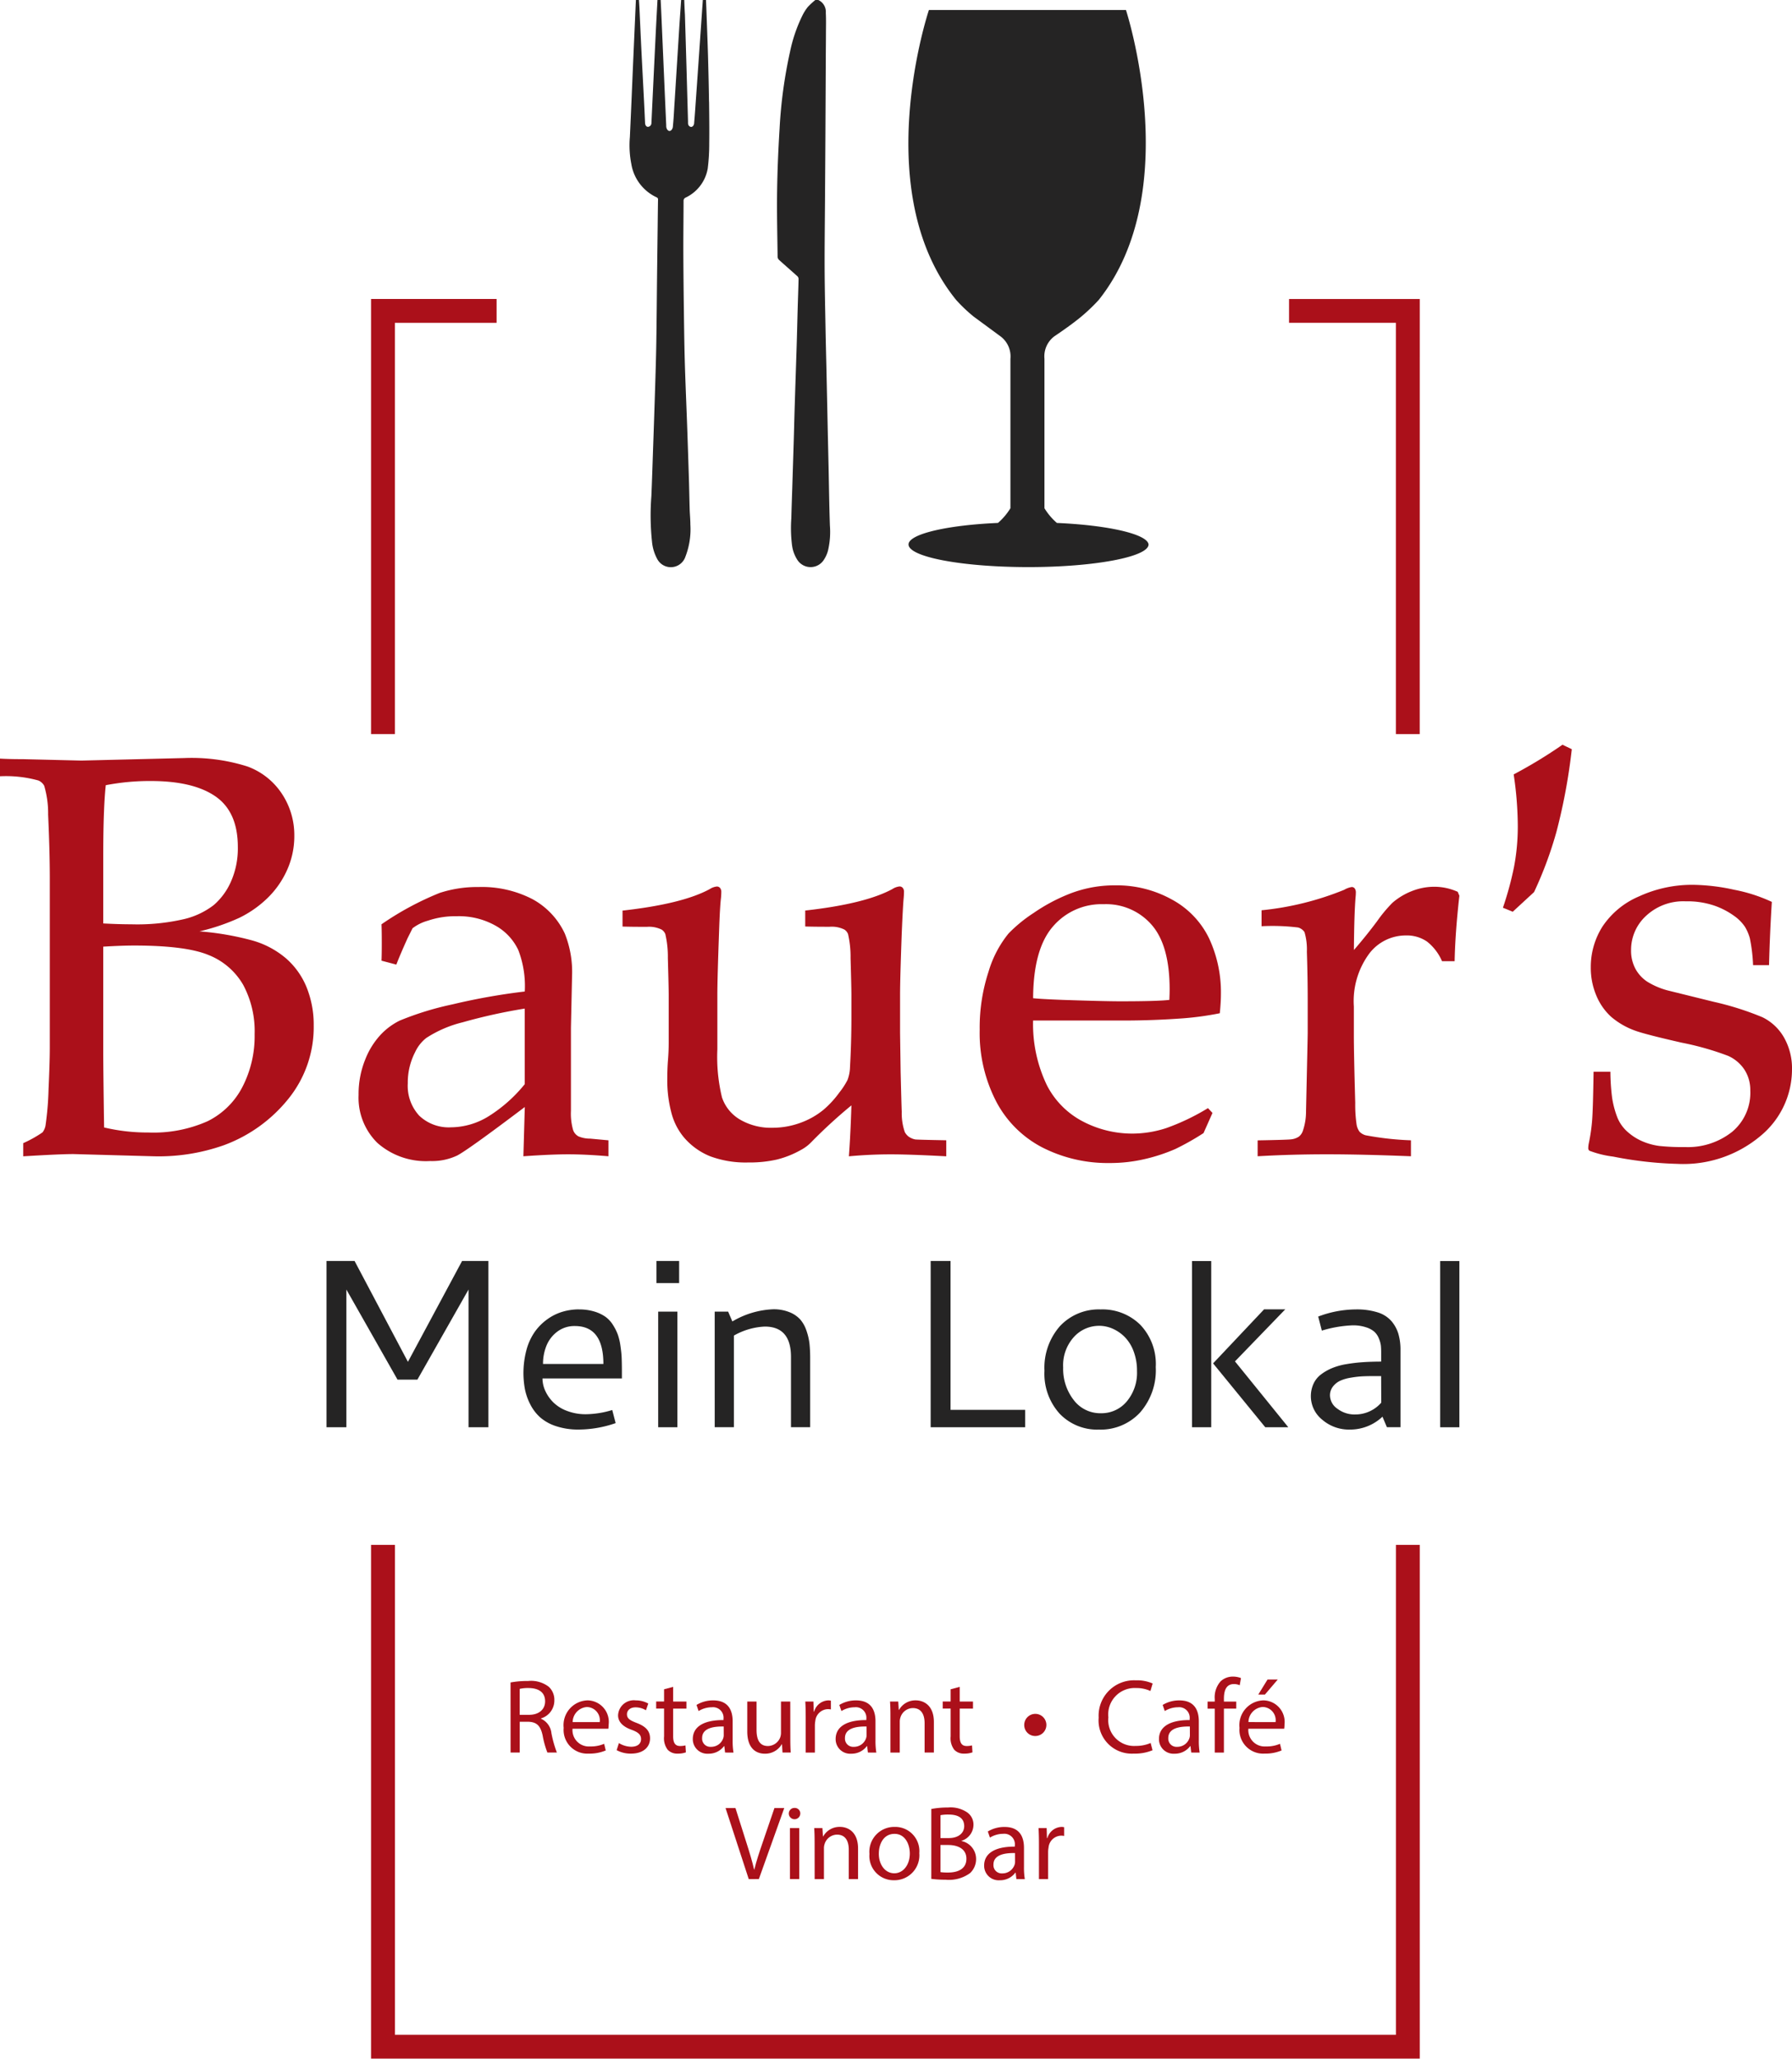 <?xml version="1.0" encoding="UTF-8"?>
<svg xmlns="http://www.w3.org/2000/svg" xmlns:xlink="http://www.w3.org/1999/xlink" id="Group_11" data-name="Group 11" width="182.797" height="209.961" viewBox="0 0 182.797 209.961">
  <defs>
    <clipPath id="clip-path">
      <rect id="Rectangle_24" data-name="Rectangle 24" width="182.797" height="209.961" fill="none"></rect>
    </clipPath>
  </defs>
  <g id="Group_10" data-name="Group 10" clip-path="url(#clip-path)">
    <path id="Path_50" data-name="Path 50" d="M2.369,157.249v-1.342a12.119,12.119,0,0,0,1.969-1.1,1.623,1.623,0,0,0,.314-.756,31.207,31.207,0,0,0,.3-3.639q.127-2.783.128-4.239V128.964q0-2.8-.171-6.565a9.859,9.859,0,0,0-.4-2.939,1.2,1.2,0,0,0-.6-.543A12.417,12.417,0,0,0,0,118.488v-1.8q.942.058,2.369.057l5.936.143,10.5-.257a18.878,18.878,0,0,1,6.422.855,7.14,7.14,0,0,1,3.525,2.78,7.624,7.624,0,0,1,1.27,4.291,8.413,8.413,0,0,1-.756,3.535,9.228,9.228,0,0,1-2.028,2.866,11.116,11.116,0,0,1-2.825,1.967,21.313,21.313,0,0,1-4.068,1.382,28.972,28.972,0,0,1,5.395.929,9.073,9.073,0,0,1,3.439,1.828,7.828,7.828,0,0,1,2.1,2.957A10.17,10.17,0,0,1,32,143.908a11.62,11.62,0,0,1-2.554,7.442,15.145,15.145,0,0,1-6.58,4.756,19.939,19.939,0,0,1-7.107,1.143l-8.277-.229q-1.343,0-5.109.229M10.532,133.5q1.622.086,2.848.086a21.192,21.192,0,0,0,5.455-.542,7.984,7.984,0,0,0,2.975-1.424,6.74,6.74,0,0,0,1.751-2.393,8.331,8.331,0,0,0,.7-3.533q0-3.56-2.264-5.141t-6.623-1.581a23.686,23.686,0,0,0-4.585.427q-.257,2.365-.257,7.321Zm.086,20.807a19.183,19.183,0,0,0,4.5.514,13.61,13.61,0,0,0,6.07-1.156,7.981,7.981,0,0,0,3.546-3.5,11.29,11.29,0,0,0,1.24-5.366,10.009,10.009,0,0,0-1.168-5.037,7.055,7.055,0,0,0-3.49-3.025q-2.323-.985-7.65-.985-1.226,0-3.134.114v10.818q0,1.57.086,7.621" transform="translate(0 -39.317)" fill="#ab101a"></path>
    <path id="Path_51" data-name="Path 51" d="M59.027,144.388l-1.511-.4q.027-.655.027-1.8,0-1.2-.027-1.912a30.425,30.425,0,0,1,5.936-3.2,12.306,12.306,0,0,1,3.967-.6,11.22,11.22,0,0,1,5.48,1.228,7.686,7.686,0,0,1,3.311,3.511,10.532,10.532,0,0,1,.742,4.367l-.113,5.224v8.506a6.049,6.049,0,0,0,.228,1.969,1.175,1.175,0,0,0,.544.628,3.059,3.059,0,0,0,1.2.228l1.853.172v1.627q-2.338-.2-4.109-.2-1.712,0-4.567.2l.144-5.023q-5.823,4.4-6.908,4.952a5.972,5.972,0,0,1-2.739.557,7.471,7.471,0,0,1-5.381-1.841,6.455,6.455,0,0,1-1.926-4.895,9.347,9.347,0,0,1,.67-3.6,7.957,7.957,0,0,1,1.614-2.583A6.8,6.8,0,0,1,59.37,150.1a30.847,30.847,0,0,1,5.38-1.655,64.355,64.355,0,0,1,7.379-1.313,10.224,10.224,0,0,0-.658-4.225,5.561,5.561,0,0,0-2.311-2.483,7.617,7.617,0,0,0-3.969-.97,8.716,8.716,0,0,0-2.953.457,4.565,4.565,0,0,0-1.556.771l-.514,1.027q-.771,1.712-1.142,2.683m13.1,4.481a56.073,56.073,0,0,0-6.337,1.4,12.029,12.029,0,0,0-3.71,1.6,3.947,3.947,0,0,0-1.141,1.456,6.748,6.748,0,0,0-.742,3.168,4.488,4.488,0,0,0,1.169,3.3,4.366,4.366,0,0,0,3.253,1.185,7.392,7.392,0,0,0,3.783-1.1,14.918,14.918,0,0,0,3.726-3.3Z" transform="translate(-18.599 -46.008)" fill="#ab101a"></path>
    <path id="Path_52" data-name="Path 52" d="M128.818,162.284v1.627q-3.74-.2-5.651-.2-2.114,0-4.282.2.171-2.312.257-5.195a51.652,51.652,0,0,0-4.081,3.739,4.174,4.174,0,0,1-1.056.8,9.813,9.813,0,0,1-2.455.984,12.52,12.52,0,0,1-2.94.3,10.39,10.39,0,0,1-3.868-.628A6.9,6.9,0,0,1,102.074,162a6.369,6.369,0,0,1-1.271-2.44,12.866,12.866,0,0,1-.442-3.611q0-1,.072-1.883t.071-1.741v-4.881q0-.741-.086-3.739a10.211,10.211,0,0,0-.257-2.455.968.968,0,0,0-.371-.457,2.893,2.893,0,0,0-1.513-.285q-1.57,0-2.483-.029v-1.627q6.136-.685,8.905-2.2a1.628,1.628,0,0,1,.713-.257.426.426,0,0,1,.329.143.627.627,0,0,1,.128.428c0,.152-.009.342-.029.571q-.114.914-.2,3.511-.171,4.767-.172,6.393v5.566a17.5,17.5,0,0,0,.471,4.895,4.152,4.152,0,0,0,1.827,2.255,6.238,6.238,0,0,0,3.354.842,8.256,8.256,0,0,0,2.727-.471,7.961,7.961,0,0,0,2.439-1.356,10,10,0,0,0,1.627-1.77,7.565,7.565,0,0,0,.828-1.27,3.932,3.932,0,0,0,.257-1.3q.142-2.512.143-4.995v-2.4q0-.741-.086-3.739a10.236,10.236,0,0,0-.257-2.455.968.968,0,0,0-.371-.457,2.893,2.893,0,0,0-1.513-.285q-1.57,0-2.483-.029v-1.627q6.136-.685,8.905-2.2a1.622,1.622,0,0,1,.714-.257.421.421,0,0,1,.327.143.617.617,0,0,1,.129.428c0,.152-.01.342-.029.571q-.086.914-.2,3.625-.171,4.653-.171,6.279v3.91l.057,3.967q.086,3.454.114,4.053a5.873,5.873,0,0,0,.314,2.083,1.5,1.5,0,0,0,.371.443,1.769,1.769,0,0,0,.685.3q.171.029,3.168.086" transform="translate(-32.292 -45.979)" fill="#ab101a"></path>
    <path id="Path_53" data-name="Path 53" d="M174.5,159.429l-.913,2.055a26.107,26.107,0,0,1-2.883,1.627,17.648,17.648,0,0,1-3.069,1.013,15.564,15.564,0,0,1-3.638.414,14.672,14.672,0,0,1-6.817-1.57,11.048,11.048,0,0,1-4.738-4.695,15.178,15.178,0,0,1-1.688-7.322,18.328,18.328,0,0,1,.9-5.922,11.212,11.212,0,0,1,2.041-3.9,14.77,14.77,0,0,1,2.569-2.1,18.146,18.146,0,0,1,3.454-1.869,12.537,12.537,0,0,1,4.881-.942,11.566,11.566,0,0,1,5.779,1.456,8.9,8.9,0,0,1,3.783,3.967,13.031,13.031,0,0,1,1.2,5.68q0,.8-.114,1.941a30.82,30.82,0,0,1-3.686.514q-3.089.229-6.176.229H156.2a14.38,14.38,0,0,0,1.413,6.607,8.556,8.556,0,0,0,3.738,3.725,10.888,10.888,0,0,0,4.953,1.2,11.247,11.247,0,0,0,3.468-.557,22.731,22.731,0,0,0,4.267-2.041Zm-18.3-11.7q.8.086,3.032.171,4.261.143,5.863.143,3.8,0,5.006-.143.029-.683.029-1.053,0-4.5-1.832-6.6a6.152,6.152,0,0,0-4.89-2.106,6.516,6.516,0,0,0-5.205,2.3q-1.975,2.3-2,7.285" transform="translate(-50.818 -45.921)" fill="#ab101a"></path>
    <path id="Path_54" data-name="Path 54" d="M193.525,163.926V162.3q3.223-.057,3.482-.114a1.7,1.7,0,0,0,.727-.272,1.251,1.251,0,0,0,.384-.528,6.1,6.1,0,0,0,.343-2.055q.171-7.621.171-7.963v-3.4q0-2.283-.084-4.909a6.232,6.232,0,0,0-.243-2,1.145,1.145,0,0,0-.656-.471,21.345,21.345,0,0,0-3.724-.129v-1.627a30.151,30.151,0,0,0,8.419-2.084,2.274,2.274,0,0,1,.772-.286.379.379,0,0,1,.313.143.674.674,0,0,1,.114.428,4.442,4.442,0,0,1-.027.457q-.144,1.742-.171,5.395,1.284-1.484,2.368-2.94a14.361,14.361,0,0,1,1.57-1.884,6.851,6.851,0,0,1,1.969-1.184,6.206,6.206,0,0,1,2.313-.443,5.843,5.843,0,0,1,2.368.514l.171.4q-.428,3.8-.484,6.679h-1.285a5.138,5.138,0,0,0-1.527-2,3.642,3.642,0,0,0-2.184-.628,4.678,4.678,0,0,0-3.7,1.833,8.159,8.159,0,0,0-1.584,5.417v2.939q0,1.884.141,6.879a13.921,13.921,0,0,0,.144,2.255,1.667,1.667,0,0,0,.3.7,1.373,1.373,0,0,0,.615.357,30.542,30.542,0,0,0,4.624.514v1.627q-5.024-.2-8.563-.2-3.654,0-7.078.2" transform="translate(-65.237 -45.993)" fill="#ab101a"></path>
    <path id="Path_55" data-name="Path 55" d="M232.271,131.615l-1-.411a33.481,33.481,0,0,0,1.13-4.147,22.1,22.1,0,0,0,.386-4.272,36.242,36.242,0,0,0-.419-5.178,48.443,48.443,0,0,0,4.978-3.026l.95.454a59.083,59.083,0,0,1-1.562,8.416,39.38,39.38,0,0,1-2.287,6.158Z" transform="translate(-77.962 -38.625)" fill="#ab101a"></path>
    <path id="Path_56" data-name="Path 56" d="M244.949,155.2h1.712a21.72,21.72,0,0,0,.172,2.626,9.461,9.461,0,0,0,.486,1.9,3.9,3.9,0,0,0,1.055,1.57,5.577,5.577,0,0,0,1.556,1,6.521,6.521,0,0,0,1.713.471,22.175,22.175,0,0,0,2.64.114,7.265,7.265,0,0,0,4.78-1.541,5.181,5.181,0,0,0,1.869-4.224,3.825,3.825,0,0,0-.585-2.112,3.906,3.906,0,0,0-1.684-1.427,29.137,29.137,0,0,0-4.723-1.342q-3.627-.827-4.681-1.2a7.83,7.83,0,0,1-2.541-1.456,6.087,6.087,0,0,1-1.5-2.17,7.232,7.232,0,0,1-.557-2.854,7.69,7.69,0,0,1,1.185-4.153,8.423,8.423,0,0,1,3.724-3.082,12.944,12.944,0,0,1,5.537-1.185,20.487,20.487,0,0,1,4.168.5,16.292,16.292,0,0,1,3.854,1.241q-.2,3.169-.286,6.451h-1.628a16.822,16.822,0,0,0-.328-2.74,4.735,4.735,0,0,0-.5-1.17,4.314,4.314,0,0,0-1.085-1.1,7.893,7.893,0,0,0-1.984-1.042,8.517,8.517,0,0,0-2.982-.457,5.548,5.548,0,0,0-4.039,1.484,4.7,4.7,0,0,0-1.527,3.482,3.9,3.9,0,0,0,.443,1.912A3.684,3.684,0,0,0,250.4,146a7.7,7.7,0,0,0,2.082.9l4.738,1.171a29.941,29.941,0,0,1,4.953,1.57,5.113,5.113,0,0,1,2.183,2.04,6.364,6.364,0,0,1,.829,3.326A8.791,8.791,0,0,1,262,161.726a12.244,12.244,0,0,1-8.519,2.869,38.525,38.525,0,0,1-6.538-.742,10.318,10.318,0,0,1-2.425-.6.33.33,0,0,1-.114-.286,2.466,2.466,0,0,1,.057-.485,18.189,18.189,0,0,0,.342-2.4q.087-1.17.142-4.881" transform="translate(-82.389 -45.892)" fill="#ab101a"></path>
    <path id="Path_57" data-name="Path 57" d="M161.645,287.652H59.535v-49.97H57.1v52.4H164.076v-52.4h-2.431Z" transform="translate(-19.25 -80.122)" fill="#ab101a"></path>
    <path id="Path_58" data-name="Path 58" d="M50.241,194.006h2.864l5.442,10.288,5.525-10.288h2.685v16.959H64.729V196.919l-5.215,9.189H57.485l-5.216-9.189v14.046H50.241Z" transform="translate(-16.936 -65.399)" fill="#252424"></path>
    <path id="Path_59" data-name="Path 59" d="M86.209,201.46a5.323,5.323,0,0,1,1.545.209,3.953,3.953,0,0,1,1.14.531,2.945,2.945,0,0,1,.782.841,5.143,5.143,0,0,1,.5,1,5.927,5.927,0,0,1,.268,1.164q.1.68.12,1.181t.024,1.181v.931h-8.1a3.059,3.059,0,0,0,.292,1.283,4,4,0,0,0,.824,1.169,3.944,3.944,0,0,0,1.4.865,5.275,5.275,0,0,0,1.915.334,9.457,9.457,0,0,0,2.685-.43l.346,1.336a11.606,11.606,0,0,1-3.771.656,7.1,7.1,0,0,1-2.31-.346,4.637,4.637,0,0,1-1.623-.9,4.543,4.543,0,0,1-1.008-1.33,5.89,5.89,0,0,1-.543-1.546,9.121,9.121,0,0,1,.173-4.052,5.877,5.877,0,0,1,.871-1.844,5.477,5.477,0,0,1,1.283-1.259,5.161,5.161,0,0,1,1.539-.746,5.9,5.9,0,0,1,1.653-.233m-.418,1.7a2.891,2.891,0,0,0-1.808.579,3.366,3.366,0,0,0-1.1,1.438,4.907,4.907,0,0,0-.346,1.85h6.158q0-3.866-2.9-3.867" transform="translate(-27.15 -67.912)" fill="#252424"></path>
    <path id="Path_60" data-name="Path 60" d="M101.011,194.006h2.316v2.256h-2.316Zm.179,5.168h1.958v11.792H101.19Z" transform="translate(-34.051 -65.399)" fill="#252424"></path>
    <path id="Path_61" data-name="Path 61" d="M109.977,201.681h1.372l.43,1a8.819,8.819,0,0,1,4.152-1.242,4.279,4.279,0,0,1,1.683.3,2.949,2.949,0,0,1,1.11.764,3.417,3.417,0,0,1,.627,1.157,6.261,6.261,0,0,1,.3,1.331,14.124,14.124,0,0,1,.065,1.443v7.03h-1.957v-7.161q0-3.1-2.673-3.1a6.975,6.975,0,0,0-3.15.919v9.344h-1.958Z" transform="translate(-37.073 -67.906)" fill="#252424"></path>
    <path id="Path_62" data-name="Path 62" d="M143.211,194.006h2.028v15.181h7.614v1.778h-9.643Z" transform="translate(-48.276 -65.399)" fill="#252424"></path>
    <path id="Path_63" data-name="Path 63" d="M166.468,201.46a5.491,5.491,0,0,1,4.028,1.563,5.8,5.8,0,0,1,1.581,4.32,6.524,6.524,0,0,1-1.617,4.649,5.477,5.477,0,0,1-4.184,1.724,5.292,5.292,0,0,1-4-1.617,6.067,6.067,0,0,1-1.552-4.385,6.419,6.419,0,0,1,1.582-4.553,5.413,5.413,0,0,1,4.159-1.7m-.167,1.671a3.464,3.464,0,0,0-2.566,1.134,4.29,4.29,0,0,0-1.1,3.115,5.157,5.157,0,0,0,1.074,3.318,3.391,3.391,0,0,0,2.781,1.349,3.353,3.353,0,0,0,2.625-1.194,4.541,4.541,0,0,0,1.051-3.115,5.571,5.571,0,0,0-.34-1.993,4.123,4.123,0,0,0-.895-1.456,3.99,3.99,0,0,0-1.236-.86,3.443,3.443,0,0,0-1.4-.3" transform="translate(-54.181 -67.912)" fill="#252424"></path>
    <path id="Path_64" data-name="Path 64" d="M183.429,194.019h1.958V210.97h-1.958Zm7.352,4.921h2.16l-5.132,5.311,5.442,6.719H190.9l-5.323-6.516Z" transform="translate(-61.833 -65.403)" fill="#252424"></path>
    <path id="Path_65" data-name="Path 65" d="M206.3,201.46a7.1,7.1,0,0,1,2.225.3,3.061,3.061,0,0,1,1.408.89,3.592,3.592,0,0,1,.711,1.3,5.74,5.74,0,0,1,.215,1.647v7.877h-1.385l-.453-1.074a4.786,4.786,0,0,1-3.318,1.313,4.16,4.16,0,0,1-2.829-1.008,3.073,3.073,0,0,1-.895-3.647,2.5,2.5,0,0,1,.758-.955,5.068,5.068,0,0,1,1.128-.65,6.622,6.622,0,0,1,1.474-.412q.841-.143,1.689-.2t1.861-.06v-.931q0-.406-.03-.7a2.73,2.73,0,0,0-.2-.716,1.881,1.881,0,0,0-.453-.686,2.371,2.371,0,0,0-.859-.465,4.183,4.183,0,0,0-1.36-.2,12.348,12.348,0,0,0-3.151.538l-.371-1.432a10.938,10.938,0,0,1,3.832-.729m2.589,6.8h-.728q-.68,0-1.181.023a10.3,10.3,0,0,0-1.176.138,4.307,4.307,0,0,0-1.1.316,2.015,2.015,0,0,0-.734.591,1.45,1.45,0,0,0-.3.924,1.677,1.677,0,0,0,.758,1.337,2.871,2.871,0,0,0,1.808.584,3.516,3.516,0,0,0,2.662-1.2Z" transform="translate(-67.999 -67.912)" fill="#252424"></path>
    <rect id="Rectangle_23" data-name="Rectangle 23" width="1.957" height="16.951" transform="translate(146.909 128.616)" fill="#252424"></rect>
    <path id="Path_66" data-name="Path 66" d="M123.776,0a1.326,1.326,0,0,1,.768,1.307c.038.7.015,1.405.014,2.108s-.009,1.392-.013,2.088q-.021,4.08-.041,8.158-.019,3.412-.043,6.823c-.015,2.274-.046,4.55-.038,6.824.007,2.073.056,4.145.093,6.217.023,1.283.057,2.567.086,3.85q.071,3.249.139,6.5c.028,1.276.059,2.553.087,3.829.042,1.965.066,3.93.133,5.894a8.306,8.306,0,0,1-.2,2.581,3.233,3.233,0,0,1-.392.878,1.605,1.605,0,0,1-2.749.011,3.588,3.588,0,0,1-.517-1.421,13.874,13.874,0,0,1-.077-2.79c.023-.982.06-1.964.091-2.946q.076-2.408.152-4.816c.037-1.254.066-2.509.105-3.763.064-2.057.135-4.114.2-6.171.038-1.218.064-2.437.1-3.656.03-1.018.068-2.036.092-3.053a.4.4,0,0,0-.115-.272c-.623-.562-1.259-1.11-1.881-1.674a.474.474,0,0,1-.143-.309c-.027-2.231-.085-4.463-.052-6.693.031-2.121.121-4.244.252-6.361a47.729,47.729,0,0,1,1.064-7.852,15.456,15.456,0,0,1,1.266-3.71,4.788,4.788,0,0,1,.55-.87A7.717,7.717,0,0,1,123.475,0Z" transform="translate(-40.305)" fill="#252424"></path>
    <path id="Path_67" data-name="Path 67" d="M105.886,19.128l0,0,0-.01,0,.007" transform="translate(-35.693 -6.446)" fill="#252424"></path>
    <path id="Path_68" data-name="Path 68" d="M104.979,10.382c-.022-1.53-.06-3.06-.1-4.589-.048-1.607-.111-3.214-.169-4.821-.011-.308-.027-.66-.04-.972h-.324c-.06.845-.119,1.722-.176,2.554q-.127,1.822-.253,3.644-.131,1.88-.263,3.761c-.058.814-.109,1.628-.181,2.441-.006.065-.009.131-.016.2,0,.009,0,.02,0,.029s-.008.021-.011.031a.611.611,0,0,1-.027.067.307.307,0,0,1-.261.219.34.34,0,0,1-.3-.256l0,0,0-.007c0-.015-.009-.029-.013-.044s-.005-.042-.009-.062,0-.048,0-.069l0-.129q-.079-2.768-.156-5.536-.078-2.681-.159-5.36C102.489.986,102.47.5,102.452,0h-.318l-.174,2.532q-.125,2.01-.251,4.019-.131,2.092-.264,4.183c-.044.7-.075,1.4-.148,2.1,0,.021,0,.042-.005.063v.017c-.023.241-.169.431-.335.443-.19,0-.345-.228-.345-.51V12.76q-.114-2.491-.221-4.982-.138-3.158-.275-6.316c-.021-.488-.047-.975-.07-1.46h-.325c-.063,1.193-.129,2.369-.186,3.546q-.22,4.5-.432,9a.381.381,0,0,1-.353.388c-.164,0-.284-.157-.295-.383-.034-.74-.068-1.482-.105-2.222-.088-1.714-.18-3.429-.265-5.144-.071-1.426-.135-2.852-.2-4.279-.014-.286-.036-.62-.054-.91h-.312l-.286,6.462c-.107,2.51-.211,5.021-.329,7.532a9.809,9.809,0,0,0,.147,2.725,4.561,4.561,0,0,0,2.58,3.408.226.226,0,0,1,.144.255c-.014.89-.024,1.781-.034,2.67q-.031,2.436-.06,4.873c-.027,2.343-.042,4.685-.08,7.028-.025,1.553-.075,3.106-.123,4.658q-.1,3.207-.215,6.412c-.052,1.521-.1,3.043-.164,4.564a25.425,25.425,0,0,0,.062,4.652,4.582,4.582,0,0,0,.547,1.8,1.57,1.57,0,0,0,2.868-.277,7.711,7.711,0,0,0,.5-3.258c0-.514-.054-1.028-.07-1.543-.031-1.029-.046-2.06-.078-3.09q-.086-2.749-.184-5.5c-.079-2.223-.18-4.445-.241-6.669-.054-1.935-.072-3.872-.1-5.808-.023-1.867-.042-3.733-.046-5.6,0-1.594.021-3.187.024-4.78a.359.359,0,0,1,.215-.361,4.04,4.04,0,0,0,2.251-2.966A20.2,20.2,0,0,0,105,14.622c.019-1.413,0-2.827-.016-4.24" transform="translate(-32.653)" fill="#252424"></path>
    <path id="Path_69" data-name="Path 69" d="M105.877,19.1a.106.106,0,0,1-.013-.044.438.438,0,0,0,.013.044" transform="translate(-35.686 -6.423)" fill="#252424"></path>
    <path id="Path_70" data-name="Path 70" d="M78.562,258.775a9.683,9.683,0,0,1,1.8-.151,2.962,2.962,0,0,1,2.1.592,1.8,1.8,0,0,1,.569,1.376,1.9,1.9,0,0,1-1.365,1.849v.032a1.807,1.807,0,0,1,1.064,1.462,11.541,11.541,0,0,0,.559,1.989h-.968a9.322,9.322,0,0,1-.483-1.732c-.216-1-.6-1.376-1.452-1.409H79.5v3.14h-.935Zm.935,3.3h.957c1,0,1.634-.548,1.634-1.376,0-.935-.677-1.344-1.666-1.355a3.849,3.849,0,0,0-.925.086Z" transform="translate(-26.483 -87.181)" fill="#ab101a"></path>
    <path id="Path_71" data-name="Path 71" d="M87.641,264.5a1.668,1.668,0,0,0,1.785,1.807,3.423,3.423,0,0,0,1.441-.269l.161.677a4.214,4.214,0,0,1-1.731.323,2.417,2.417,0,0,1-2.559-2.624,2.527,2.527,0,0,1,2.441-2.807,2.2,2.2,0,0,1,2.15,2.451,3.605,3.605,0,0,1-.032.441Zm2.775-.677a1.347,1.347,0,0,0-1.312-1.537,1.568,1.568,0,0,0-1.452,1.537Z" transform="translate(-29.239 -88.187)" fill="#ab101a"></path>
    <path id="Path_72" data-name="Path 72" d="M95.118,265.964a2.479,2.479,0,0,0,1.248.376c.688,0,1.01-.343,1.01-.774,0-.451-.268-.7-.968-.957-.935-.333-1.376-.849-1.376-1.473a1.605,1.605,0,0,1,1.8-1.527,2.6,2.6,0,0,1,1.28.323l-.237.688a2.02,2.02,0,0,0-1.064-.3c-.559,0-.872.322-.872.709,0,.43.312.624.99.882.9.344,1.365.8,1.365,1.57,0,.913-.709,1.559-1.946,1.559a2.966,2.966,0,0,1-1.462-.355Z" transform="translate(-31.984 -88.188)" fill="#ab101a"></path>
    <path id="Path_73" data-name="Path 73" d="M102.7,259.532v1.495h1.355v.721H102.7v2.806c0,.646.182,1.011.709,1.011a2.119,2.119,0,0,0,.548-.064l.044.709a2.312,2.312,0,0,1-.839.129,1.312,1.312,0,0,1-1.022-.4,1.93,1.93,0,0,1-.365-1.355v-2.839h-.806v-.721h.806v-1.248Z" transform="translate(-34.035 -87.488)" fill="#ab101a"></path>
    <path id="Path_74" data-name="Path 74" d="M109.9,266.931l-.075-.656h-.032a1.94,1.94,0,0,1-1.592.774,1.483,1.483,0,0,1-1.592-1.495c0-1.258,1.119-1.946,3.13-1.936v-.107a1.073,1.073,0,0,0-1.183-1.2,2.59,2.59,0,0,0-1.355.387l-.215-.623a3.228,3.228,0,0,1,1.71-.463c1.591,0,1.978,1.086,1.978,2.129v1.946a7.278,7.278,0,0,0,.086,1.248Zm-.14-2.656c-1.033-.021-2.2.162-2.2,1.173a.837.837,0,0,0,.892.9,1.3,1.3,0,0,0,1.258-.871.98.98,0,0,0,.054-.3Z" transform="translate(-35.938 -88.188)" fill="#ab101a"></path>
    <path id="Path_75" data-name="Path 75" d="M119.383,265.572c0,.538.011,1.01.043,1.419h-.839l-.054-.85h-.021a1.959,1.959,0,0,1-1.721.968c-.817,0-1.8-.451-1.8-2.279v-3.043h.946v2.882c0,.989.3,1.656,1.161,1.656a1.367,1.367,0,0,0,1.247-.86,1.382,1.382,0,0,0,.086-.484v-3.193h.946Z" transform="translate(-38.765 -88.248)" fill="#ab101a"></path>
    <path id="Path_76" data-name="Path 76" d="M123.96,263.35c0-.613-.011-1.14-.042-1.623h.828l.032,1.022h.043a1.562,1.562,0,0,1,1.441-1.14,1.034,1.034,0,0,1,.268.032v.893a1.4,1.4,0,0,0-.322-.033,1.327,1.327,0,0,0-1.269,1.215,2.622,2.622,0,0,0-.043.441v2.774h-.936Z" transform="translate(-41.772 -88.187)" fill="#ab101a"></path>
    <path id="Path_77" data-name="Path 77" d="M131.88,266.931l-.075-.656h-.033a1.94,1.94,0,0,1-1.592.774,1.483,1.483,0,0,1-1.592-1.495c0-1.258,1.119-1.946,3.13-1.936v-.107a1.073,1.073,0,0,0-1.183-1.2,2.59,2.59,0,0,0-1.355.387l-.215-.623a3.228,3.228,0,0,1,1.71-.463c1.591,0,1.978,1.086,1.978,2.129v1.946a7.28,7.28,0,0,0,.086,1.248Zm-.14-2.656c-1.033-.021-2.2.162-2.2,1.173a.837.837,0,0,0,.892.9,1.3,1.3,0,0,0,1.258-.871.98.98,0,0,0,.054-.3Z" transform="translate(-43.347 -88.188)" fill="#ab101a"></path>
    <path id="Path_78" data-name="Path 78" d="M137,263.135c0-.538-.011-.979-.042-1.409h.839l.054.86h.021a1.914,1.914,0,0,1,1.72-.979c.721,0,1.84.431,1.84,2.215v3.108h-.947v-3c0-.839-.312-1.537-1.2-1.537a1.345,1.345,0,0,0-1.269.968,1.358,1.358,0,0,0-.064.441v3.129H137Z" transform="translate(-46.169 -88.187)" fill="#ab101a"></path>
    <path id="Path_79" data-name="Path 79" d="M146.8,259.532v1.495h1.355v.721H146.8v2.806c0,.646.182,1.011.709,1.011a2.119,2.119,0,0,0,.548-.064l.044.709a2.312,2.312,0,0,1-.839.129,1.312,1.312,0,0,1-1.022-.4,1.93,1.93,0,0,1-.365-1.355v-2.839h-.806v-.721h.806v-1.248Z" transform="translate(-48.903 -87.488)" fill="#ab101a"></path>
    <path id="Path_80" data-name="Path 80" d="M157.61,264.83a1.129,1.129,0,1,1,1.129,1.118,1.115,1.115,0,0,1-1.129-1.118" transform="translate(-53.13 -88.893)" fill="#ab101a"></path>
    <path id="Path_81" data-name="Path 81" d="M174.557,265.656a4.649,4.649,0,0,1-1.914.344,3.387,3.387,0,0,1-3.58-3.667,3.606,3.606,0,0,1,3.785-3.806,3.894,3.894,0,0,1,1.721.322l-.226.764a3.4,3.4,0,0,0-1.462-.3,2.694,2.694,0,0,0-2.828,2.988,2.635,2.635,0,0,0,2.785,2.915,3.749,3.749,0,0,0,1.527-.3Z" transform="translate(-56.991 -87.149)" fill="#ab101a"></path>
    <path id="Path_82" data-name="Path 82" d="M181.632,266.931l-.075-.656h-.032a1.94,1.94,0,0,1-1.592.774,1.483,1.483,0,0,1-1.592-1.495c0-1.258,1.119-1.946,3.13-1.936v-.107a1.073,1.073,0,0,0-1.183-1.2,2.59,2.59,0,0,0-1.355.387l-.215-.623a3.228,3.228,0,0,1,1.71-.463c1.591,0,1.978,1.086,1.978,2.129v1.946a7.278,7.278,0,0,0,.086,1.248Zm-.14-2.656c-1.033-.021-2.2.162-2.2,1.173a.837.837,0,0,0,.892.9,1.3,1.3,0,0,0,1.258-.871.98.98,0,0,0,.054-.3Z" transform="translate(-60.118 -88.188)" fill="#ab101a"></path>
    <path id="Path_83" data-name="Path 83" d="M186.551,265.7v-4.484h-.731v-.721h.731v-.247a2.454,2.454,0,0,1,.6-1.817,1.813,1.813,0,0,1,1.269-.483,2.206,2.206,0,0,1,.807.15l-.129.732a1.406,1.406,0,0,0-.6-.119c-.806,0-1.011.709-1.011,1.505v.279h1.258v.721h-1.258V265.7Z" transform="translate(-62.639 -86.952)" fill="#ab101a"></path>
    <path id="Path_84" data-name="Path 84" d="M191.639,263.418a1.668,1.668,0,0,0,1.785,1.807,3.421,3.421,0,0,0,1.44-.269l.161.677a4.216,4.216,0,0,1-1.731.322,2.417,2.417,0,0,1-2.559-2.624,2.527,2.527,0,0,1,2.441-2.806,2.2,2.2,0,0,1,2.15,2.451,3.61,3.61,0,0,1-.032.441Zm2.774-.677A1.348,1.348,0,0,0,193.1,261.2a1.568,1.568,0,0,0-1.452,1.538Zm.225-4.344-1.312,1.537h-.677l.946-1.537Z" transform="translate(-64.296 -87.105)" fill="#ab101a"></path>
    <path id="Path_85" data-name="Path 85" d="M114.012,285.418l-2.365-7.247h1.011l1.129,3.57c.312.978.581,1.86.774,2.709h.021c.2-.839.505-1.753.828-2.7l1.226-3.581h1l-2.591,7.247Z" transform="translate(-37.636 -93.77)" fill="#ab101a"></path>
    <path id="Path_86" data-name="Path 86" d="M122.551,278.746a.586.586,0,0,1-1.171,0,.576.576,0,0,1,.591-.591.562.562,0,0,1,.581.591m-1.054,1.462h.947v5.2H121.5Z" transform="translate(-40.917 -93.765)" fill="#ab101a"></path>
    <path id="Path_87" data-name="Path 87" d="M125.331,282.6c0-.538-.011-.979-.042-1.409h.839l.054.86h.021a1.914,1.914,0,0,1,1.72-.979c.721,0,1.84.431,1.84,2.215V286.4h-.947v-3c0-.839-.312-1.537-1.2-1.537a1.345,1.345,0,0,0-1.269.968,1.358,1.358,0,0,0-.064.441V286.4h-.947Z" transform="translate(-42.235 -94.749)" fill="#ab101a"></path>
    <path id="Path_88" data-name="Path 88" d="M138.875,283.751a2.544,2.544,0,0,1-2.591,2.764,2.474,2.474,0,0,1-2.495-2.677,2.541,2.541,0,0,1,2.58-2.764,2.465,2.465,0,0,1,2.506,2.677m-4.129.054c0,1.14.656,2,1.581,2,.9,0,1.581-.85,1.581-2.021,0-.882-.441-2-1.56-2s-1.6,1.032-1.6,2.021" transform="translate(-45.1 -94.749)" fill="#ab101a"></path>
    <path id="Path_89" data-name="Path 89" d="M143.311,278.24a9.052,9.052,0,0,1,1.71-.15,3,3,0,0,1,1.989.527,1.519,1.519,0,0,1,.6,1.279,1.721,1.721,0,0,1-1.225,1.592v.021a1.867,1.867,0,0,1,1.494,1.817,1.959,1.959,0,0,1-.612,1.452,3.644,3.644,0,0,1-2.506.677,10.92,10.92,0,0,1-1.452-.086Zm.935,2.968h.849c.99,0,1.57-.516,1.57-1.215,0-.85-.644-1.183-1.591-1.183a4.007,4.007,0,0,0-.828.064Zm0,3.473a4.987,4.987,0,0,0,.786.042c.968,0,1.859-.355,1.859-1.409,0-.989-.849-1.4-1.871-1.4h-.774Z" transform="translate(-48.31 -93.743)" fill="#ab101a"></path>
    <path id="Path_90" data-name="Path 90" d="M154.729,286.4l-.075-.656h-.032a1.94,1.94,0,0,1-1.592.774,1.483,1.483,0,0,1-1.592-1.495c0-1.258,1.119-1.946,3.13-1.936v-.107a1.073,1.073,0,0,0-1.183-1.2,2.6,2.6,0,0,0-1.355.387l-.215-.623a3.228,3.228,0,0,1,1.71-.463c1.591,0,1.978,1.086,1.978,2.129v1.946a7.28,7.28,0,0,0,.086,1.248Zm-.14-2.656c-1.033-.021-2.2.162-2.2,1.173a.837.837,0,0,0,.892.9,1.3,1.3,0,0,0,1.258-.871.98.98,0,0,0,.054-.3Z" transform="translate(-51.049 -94.75)" fill="#ab101a"></path>
    <path id="Path_91" data-name="Path 91" d="M159.851,282.816c0-.613-.011-1.14-.042-1.623h.828l.032,1.022h.043a1.562,1.562,0,0,1,1.441-1.14,1.033,1.033,0,0,1,.268.033V282a1.4,1.4,0,0,0-.322-.032,1.327,1.327,0,0,0-1.269,1.215,2.622,2.622,0,0,0-.043.441V286.4h-.936Z" transform="translate(-53.871 -94.749)" fill="#ab101a"></path>
    <path id="Path_92" data-name="Path 92" d="M69.907,48.434V46H57.1V90.375h2.431V48.434Z" transform="translate(-19.25 -15.508)" fill="#ab101a"></path>
    <path id="Path_93" data-name="Path 93" d="M211.692,46H198.357v2.431h10.9V90.375h2.431Z" transform="translate(-66.866 -15.507)" fill="#ab101a"></path>
    <path id="Path_94" data-name="Path 94" d="M154.936,53.854a6.407,6.407,0,0,1-1.27-1.5V37.108a2.553,2.553,0,0,1,1.039-2.31s1.54-1.022,2.622-1.91a18.558,18.558,0,0,0,1.881-1.785c8.819-11.091,2.772-29.565,2.772-29.565h-20.1s-6.215,18.474,2.772,29.565a15.767,15.767,0,0,0,1.788,1.7l2.716,2a2.553,2.553,0,0,1,1.039,2.31V52.352a6.427,6.427,0,0,1-1.27,1.5c-5.312.231-9.124,1.155-9.124,2.194,0,1.271,5.429,2.31,12.242,2.31,6.7,0,12.242-1.039,12.242-2.31C164.175,55.009,160.249,54.085,154.936,53.854Z" transform="translate(-47.124 -0.518)" fill="#252424"></path>
  </g>
</svg>

